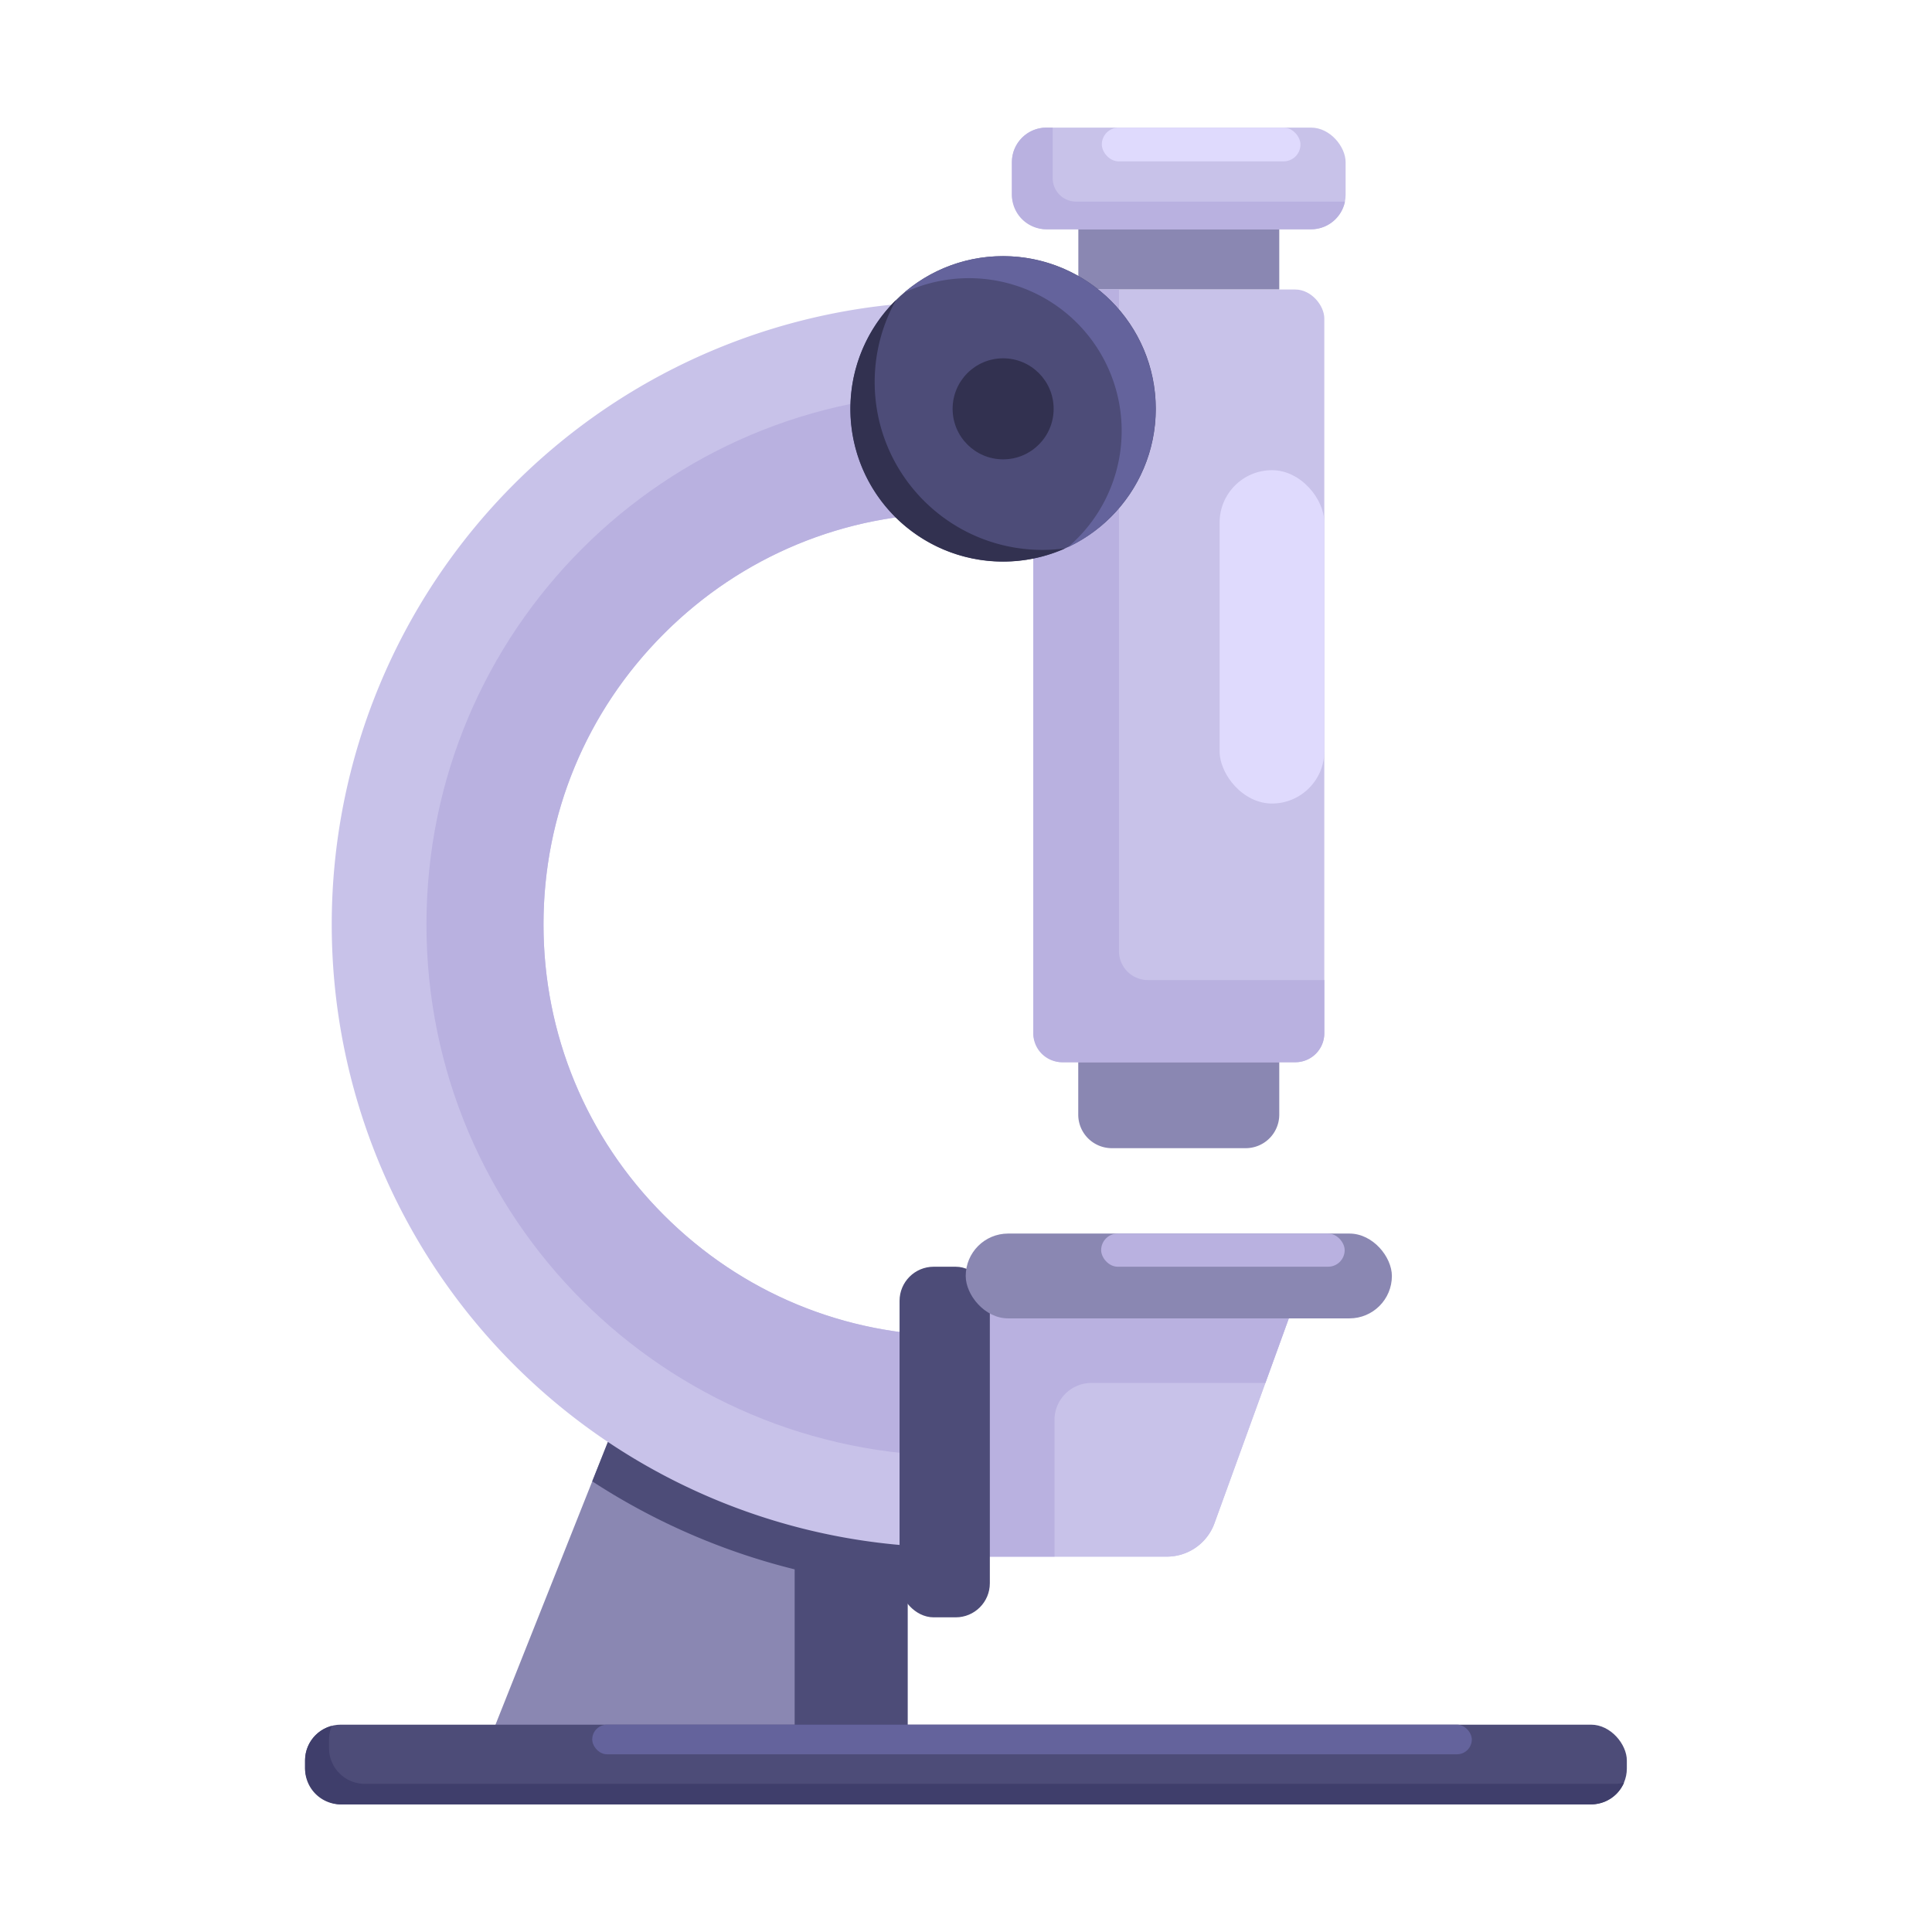 <?xml version="1.0" ?><!-- Скачано с сайта svg4.ru / Downloaded from svg4.ru -->
<svg width="800px" height="800px" viewBox="0 0 2050 2050" data-name="Layer 2" id="Layer_2" xmlns="http://www.w3.org/2000/svg"><defs><style>.cls-1{fill:#c8c2e9;}.cls-2{fill:#b9b1e0;}.cls-3{fill:#8a87b2;}.cls-4{fill:#4d4c78;}.cls-5{fill:#64639c;}.cls-6{fill:#323150;}.cls-7{fill:#3f3e6b;}.cls-8{fill:#dfdafd;}</style></defs><title/><path class="cls-1" d="M1238.2,1651.7H1040.8V1393.1h328.8l-81,223.3A53.7,53.7,0,0,1,1238.2,1651.7Z"/><path class="cls-1" d="M1238.2,1651.7H1040.8V1393.1h328.8l-81,223.3A53.7,53.7,0,0,1,1238.2,1651.7Z"/><path class="cls-2" d="M1158.3,1467.4h184.4l26.9-74.3H1040.8v258.6h78.1v-145A39.3,39.3,0,0,1,1158.3,1467.4Z"/><polygon class="cls-3" points="645 1530.1 524.2 1833.9 963.1 1833.9 963.1 1530.1 645 1530.1"/><rect class="cls-4" height="303.84" width="119.8" x="843.2" y="1530.1"/><path class="cls-3" d="M1144.2,1119.9h213.2a0,0,0,0,1,0,0v62.8a35.6,35.6,0,0,1-35.6,35.6H1179.7a35.6,35.6,0,0,1-35.6-35.6v-62.8A0,0,0,0,1,1144.2,1119.9Z"/><path class="cls-4" d="M628.4,1571.8a702.6,702.6,0,0,0,334.7,112.3v-154H645Z"/><path class="cls-1" d="M1028.2,1416.9c-5,.2-10.1.3-15.2.3-116.5,0-226.1-45.4-308.5-127.8s-127.8-192-127.8-308.5,45.4-226.1,127.8-308.5,192-127.8,308.5-127.8l15.2.2V320.1l-15.2-.2a661,661,0,1,0,0,1322l15.2-.2Z"/><path class="cls-2" d="M1013,544.6l15.2.2V417.1h-11.8c-311.5,0-563.9,252.4-563.9,563.9s252.4,563.9,563.9,563.9h11.8V1416.9c-5,.2-10.1.3-15.2.3-116.5,0-226.1-45.4-308.5-127.8s-127.8-192-127.8-308.5,45.4-226.1,127.8-308.5S896.5,544.6,1013,544.6Z"/><rect class="cls-3" height="70.81" width="213.2" x="1144.2" y="236.4"/><rect class="cls-1" height="819.92" rx="30.8" ry="30.8" width="308.8" x="1096.4" y="307.2"/><path class="cls-2" d="M1218,1039.9a30.7,30.7,0,0,1-30.7-30.7v-702h-60.2a30.7,30.7,0,0,0-30.7,30.8v758.4a30.6,30.6,0,0,0,30.7,30.7h247.3a30.7,30.7,0,0,0,30.8-30.7v-56.5Z"/><circle class="cls-4" cx="1064.4" cy="433.8" r="162"/><path class="cls-5" d="M1064.4,271.8a160.7,160.7,0,0,0-104.8,38.6,162,162,0,0,1,173.5,270.2,162.1,162.1,0,0,0-68.7-308.8Z"/><path class="cls-6" d="M1106.3,583.5c-98.4,0-178.2-79.8-178.2-178.2a178.5,178.5,0,0,1,22.6-86.9,162,162,0,0,0,179.7,263.4A175.3,175.3,0,0,1,1106.3,583.5Z"/><circle class="cls-6" cx="1064.4" cy="433.8" r="53.6"/><rect class="cls-4" height="372.02" rx="36.2" ry="36.2" width="95.8" x="954.5" y="1344.1"/><rect class="cls-4" height="84.53" rx="38" ry="38" width="1402.5" x="323.7" y="1830"/><path class="cls-7" d="M1713.7,1892.8H387.1a38,38,0,0,1-38-38v-8.6a38.5,38.5,0,0,1,3-14.9,37.9,37.9,0,0,0-28.4,36.7v8.6a38,38,0,0,0,38,38H1688.3a38,38,0,0,0,34.9-23A41.9,41.9,0,0,1,1713.7,1892.8Z"/><rect class="cls-3" height="90" rx="45" ry="45" width="452.2" x="1024.7" y="1308.9"/><rect class="cls-1" height="107.89" rx="36.7" ry="36.7" width="354.1" x="1073.7" y="135.4"/><path class="cls-2" d="M1141.8,213.9a24.8,24.8,0,0,1-24.8-24.8V135.4h-6.6a36.7,36.7,0,0,0-36.7,36.7v34.6a36.6,36.6,0,0,0,36.7,36.6h280.8a36.7,36.7,0,0,0,35.9-29.4Z"/><rect class="cls-8" height="353.71" rx="55.6" ry="55.6" width="111.1" x="1294.1" y="498.9"/><rect class="cls-8" height="35.82" rx="17.9" ry="17.9" width="210.8" x="1169.1" y="135.4"/><rect class="cls-5" height="31.44" rx="15.7" ry="15.7" width="933.3" x="628.4" y="1830"/><rect class="cls-2" height="35.19" rx="17.6" ry="17.6" width="258.4" x="1168.4" y="1308.9"/></svg>